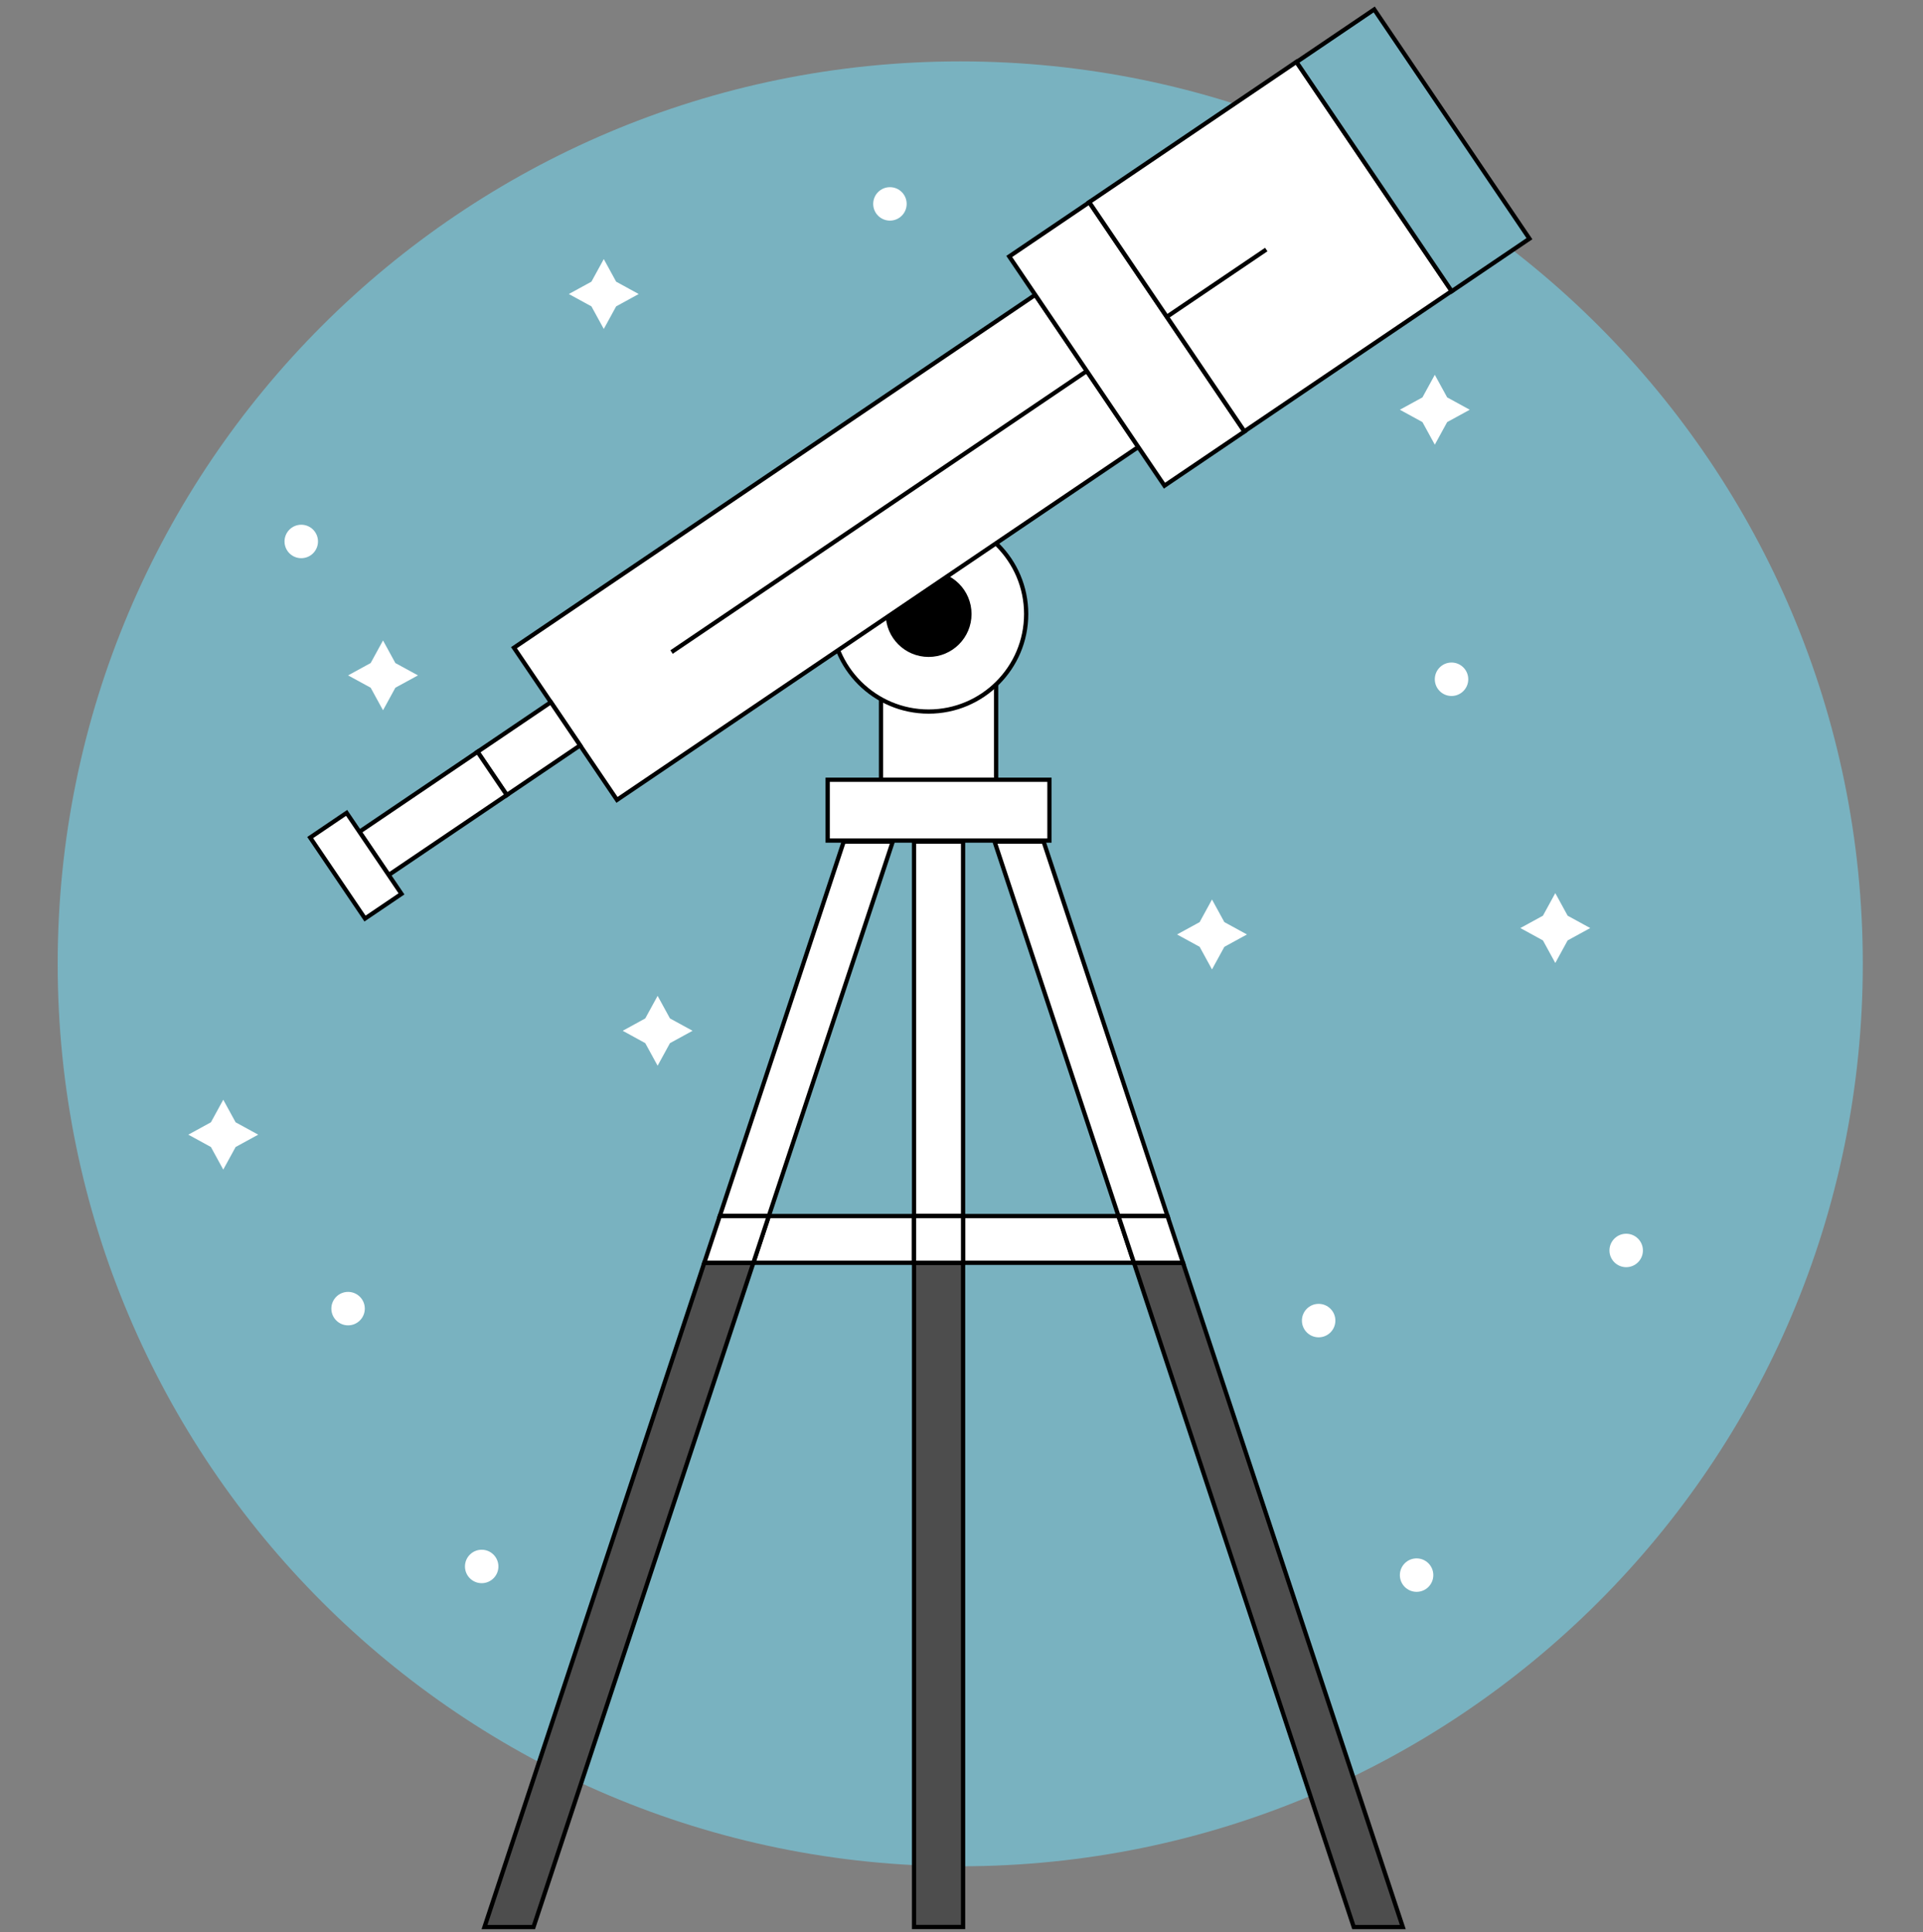<svg width="200" height="201" viewBox="0 0 200 201" fill="none" xmlns="http://www.w3.org/2000/svg">
<rect x="0" y="0" width="200" height="201" fill="#808080" stroke="none"/>
<g clip-path="url(#clip0_17940_26078)">
<path d="M99.869 194.125C151.712 194.125 193.738 152.098 193.738 100.256C193.738 48.413 151.712 6.386 99.869 6.386C48.027 6.386 6 48.413 6 100.256C6 152.098 48.027 194.125 99.869 194.125Z" fill="#79B2C0"/>
<path d="M103.6 69.709H91.63V81.679H103.6V69.709Z" fill="white" stroke="black" stroke-width="0.442" stroke-miterlimit="10"/>
<path d="M109.146 81.106H86.08V87.433H109.146V81.106Z" fill="white" stroke="black" stroke-width="0.442" stroke-miterlimit="10"/>
<path d="M96.58 74.014C102.184 74.014 106.726 69.471 106.726 63.867C106.726 58.264 102.184 53.721 96.58 53.721C90.976 53.721 86.433 58.264 86.433 63.867C86.433 69.471 90.976 74.014 96.58 74.014Z" fill="white" stroke="black" stroke-width="0.442" stroke-miterlimit="10"/>
<path d="M96.579 68.111C98.923 68.111 100.823 66.211 100.823 63.868C100.823 61.524 98.923 59.624 96.579 59.624C94.236 59.624 92.336 61.524 92.336 63.868C92.336 66.211 94.236 68.111 96.579 68.111Z" fill="black" stroke="black" stroke-width="0.442" stroke-miterlimit="10"/>
<path d="M107.673 30.664L53.454 67.373L64.171 83.201L118.39 46.492L107.673 30.664Z" fill="white" stroke="black" stroke-width="0.442" stroke-miterlimit="10"/>
<path d="M121.108 50.519L129.43 44.885L113.287 21.042L104.966 26.677L121.108 50.519Z" fill="white" stroke="black" stroke-width="0.442" stroke-miterlimit="10"/>
<path d="M134.836 6.432L113.282 21.025L129.425 44.868L150.979 30.275L134.836 6.432Z" fill="white" stroke="black" stroke-width="0.442" stroke-miterlimit="10"/>
<path d="M150.987 30.297L159.067 24.827L142.925 0.984L134.844 6.455L150.987 30.297Z" fill="#79B2C0" stroke="black" stroke-width="0.442" stroke-miterlimit="10"/>
<path d="M57.29 73.04L49.663 78.204L52.706 82.698L60.333 77.534L57.29 73.04Z" fill="white" stroke="black" stroke-width="0.442" stroke-miterlimit="10"/>
<path d="M49.667 78.203L37.382 86.521L40.424 91.014L52.709 82.697L49.667 78.203Z" fill="white" stroke="black" stroke-width="0.442" stroke-miterlimit="10"/>
<path d="M36.051 84.554L32.26 87.121L37.963 95.545L41.755 92.978L36.051 84.554Z" fill="white" stroke="black" stroke-width="0.442" stroke-miterlimit="10"/>
<path d="M69.844 67.824L113.032 38.589" stroke="black" stroke-width="0.442" stroke-miterlimit="10"/>
<path d="M121.315 32.981L131.696 25.956" stroke="black" stroke-width="0.442" stroke-miterlimit="10"/>
<path d="M100.165 87.544H95.065V126.488H100.165V87.544Z" fill="white" stroke="black" stroke-width="0.442" stroke-miterlimit="10"/>
<path d="M100.165 131.354H95.065V200.439H100.165V131.354Z" fill="#4D4D4D" stroke="black" stroke-width="0.442" stroke-miterlimit="10"/>
<path d="M108.541 87.544H103.441L116.326 126.488H121.425L108.541 87.544Z" fill="white" stroke="black" stroke-width="0.442" stroke-miterlimit="10"/>
<path d="M140.797 200.443H145.896L123.037 131.354H117.938L140.797 200.443Z" fill="#4D4D4D" stroke="black" stroke-width="0.442" stroke-miterlimit="10"/>
<path d="M92.849 87.544H87.749L74.86 126.488H79.96L92.849 87.544Z" fill="white" stroke="black" stroke-width="0.442" stroke-miterlimit="10"/>
<path d="M50.389 200.443H55.489L78.353 131.354H73.248L50.389 200.443Z" fill="#4D4D4D" stroke="black" stroke-width="0.442" stroke-miterlimit="10"/>
<path d="M79.96 126.488L78.353 131.354H95.065V126.488H79.96Z" fill="white" stroke="black" stroke-width="0.442" stroke-miterlimit="10"/>
<path d="M116.326 126.488H100.165V131.354H117.937L116.326 126.488Z" fill="white" stroke="black" stroke-width="0.442" stroke-miterlimit="10"/>
<path d="M100.165 126.488H95.065V131.354H100.165V126.488Z" fill="white" stroke="black" stroke-width="0.442" stroke-miterlimit="10"/>
<path d="M123.037 131.354L121.426 126.488H116.326L117.938 131.354H123.037Z" fill="white" stroke="black" stroke-width="0.442" stroke-miterlimit="10"/>
<path d="M74.86 126.488L73.248 131.354H78.353L79.96 126.488H74.86Z" fill="white" stroke="black" stroke-width="0.442" stroke-miterlimit="10"/>
<path d="M150.965 72.394C151.926 72.394 152.705 71.615 152.705 70.654C152.705 69.693 151.926 68.914 150.965 68.914C150.004 68.914 149.226 69.693 149.226 70.654C149.226 71.615 150.004 72.394 150.965 72.394Z" fill="white"/>
<path d="M92.557 22.948C93.518 22.948 94.297 22.169 94.297 21.209C94.297 20.248 93.518 19.469 92.557 19.469C91.596 19.469 90.817 20.248 90.817 21.209C90.817 22.169 91.596 22.948 92.557 22.948Z" fill="white"/>
<path d="M31.332 58.061C32.293 58.061 33.072 57.282 33.072 56.321C33.072 55.36 32.293 54.581 31.332 54.581C30.371 54.581 29.592 55.36 29.592 56.321C29.592 57.282 30.371 58.061 31.332 58.061Z" fill="white"/>
<path d="M36.202 137.858C37.162 137.858 37.941 137.079 37.941 136.118C37.941 135.157 37.162 134.378 36.202 134.378C35.241 134.378 34.462 135.157 34.462 136.118C34.462 137.079 35.241 137.858 36.202 137.858Z" fill="white"/>
<path d="M137.144 139.103C138.105 139.103 138.884 138.324 138.884 137.363C138.884 136.402 138.105 135.623 137.144 135.623C136.184 135.623 135.405 136.402 135.405 137.363C135.405 138.324 136.184 139.103 137.144 139.103Z" fill="white"/>
<path d="M147.331 165.578C148.292 165.578 149.071 164.799 149.071 163.838C149.071 162.877 148.292 162.098 147.331 162.098C146.371 162.098 145.592 162.877 145.592 163.838C145.592 164.799 146.371 165.578 147.331 165.578Z" fill="white"/>
<path d="M169.13 131.808C170.091 131.808 170.87 131.029 170.87 130.069C170.87 129.108 170.091 128.329 169.13 128.329C168.17 128.329 167.391 129.108 167.391 130.069C167.391 131.029 168.17 131.808 169.13 131.808Z" fill="white"/>
<path d="M50.098 164.677C51.058 164.677 51.837 163.899 51.837 162.938C51.837 161.977 51.058 161.198 50.098 161.198C49.137 161.198 48.358 161.977 48.358 162.938C48.358 163.899 49.137 164.677 50.098 164.677Z" fill="white"/>
<path d="M62.796 26.949L64.081 29.298L66.426 30.583L64.081 31.868L62.796 34.217L61.511 31.868L59.162 30.583L61.511 29.298L62.796 26.949Z" fill="white"/>
<path d="M39.836 66.618L41.12 68.968L43.47 70.252L41.12 71.533L39.836 73.882L38.551 71.533L36.202 70.252L38.551 68.968L39.836 66.618Z" fill="white"/>
<path d="M161.757 92.899L163.041 95.248L165.39 96.533L163.041 97.818L161.757 100.167L160.472 97.818L158.123 96.533L160.472 95.248L161.757 92.899Z" fill="white"/>
<path d="M126.053 93.566L127.338 95.915L129.687 97.2L127.338 98.485L126.053 100.834L124.768 98.485L122.419 97.2L124.768 95.915L126.053 93.566Z" fill="white"/>
<path d="M68.395 103.585L69.68 105.934L72.029 107.219L69.68 108.504L68.395 110.853L67.11 108.504L64.766 107.219L67.11 105.934L68.395 103.585Z" fill="white"/>
<path d="M23.22 114.389L24.505 116.738L26.854 118.023L24.505 119.308L23.22 121.657L21.936 119.308L19.586 118.023L21.936 116.738L23.22 114.389Z" fill="white"/>
<path d="M149.226 38.986L150.511 41.335L152.86 42.62L150.511 43.905L149.226 46.254L147.941 43.905L145.592 42.62L147.941 41.335L149.226 38.986Z" fill="white"/>
</g>
<defs>
<clipPath id="clip0_17940_26078">
<rect width="200" height="200" fill="white" transform="translate(0 0.664)"/>
</clipPath>
</defs>
</svg>
